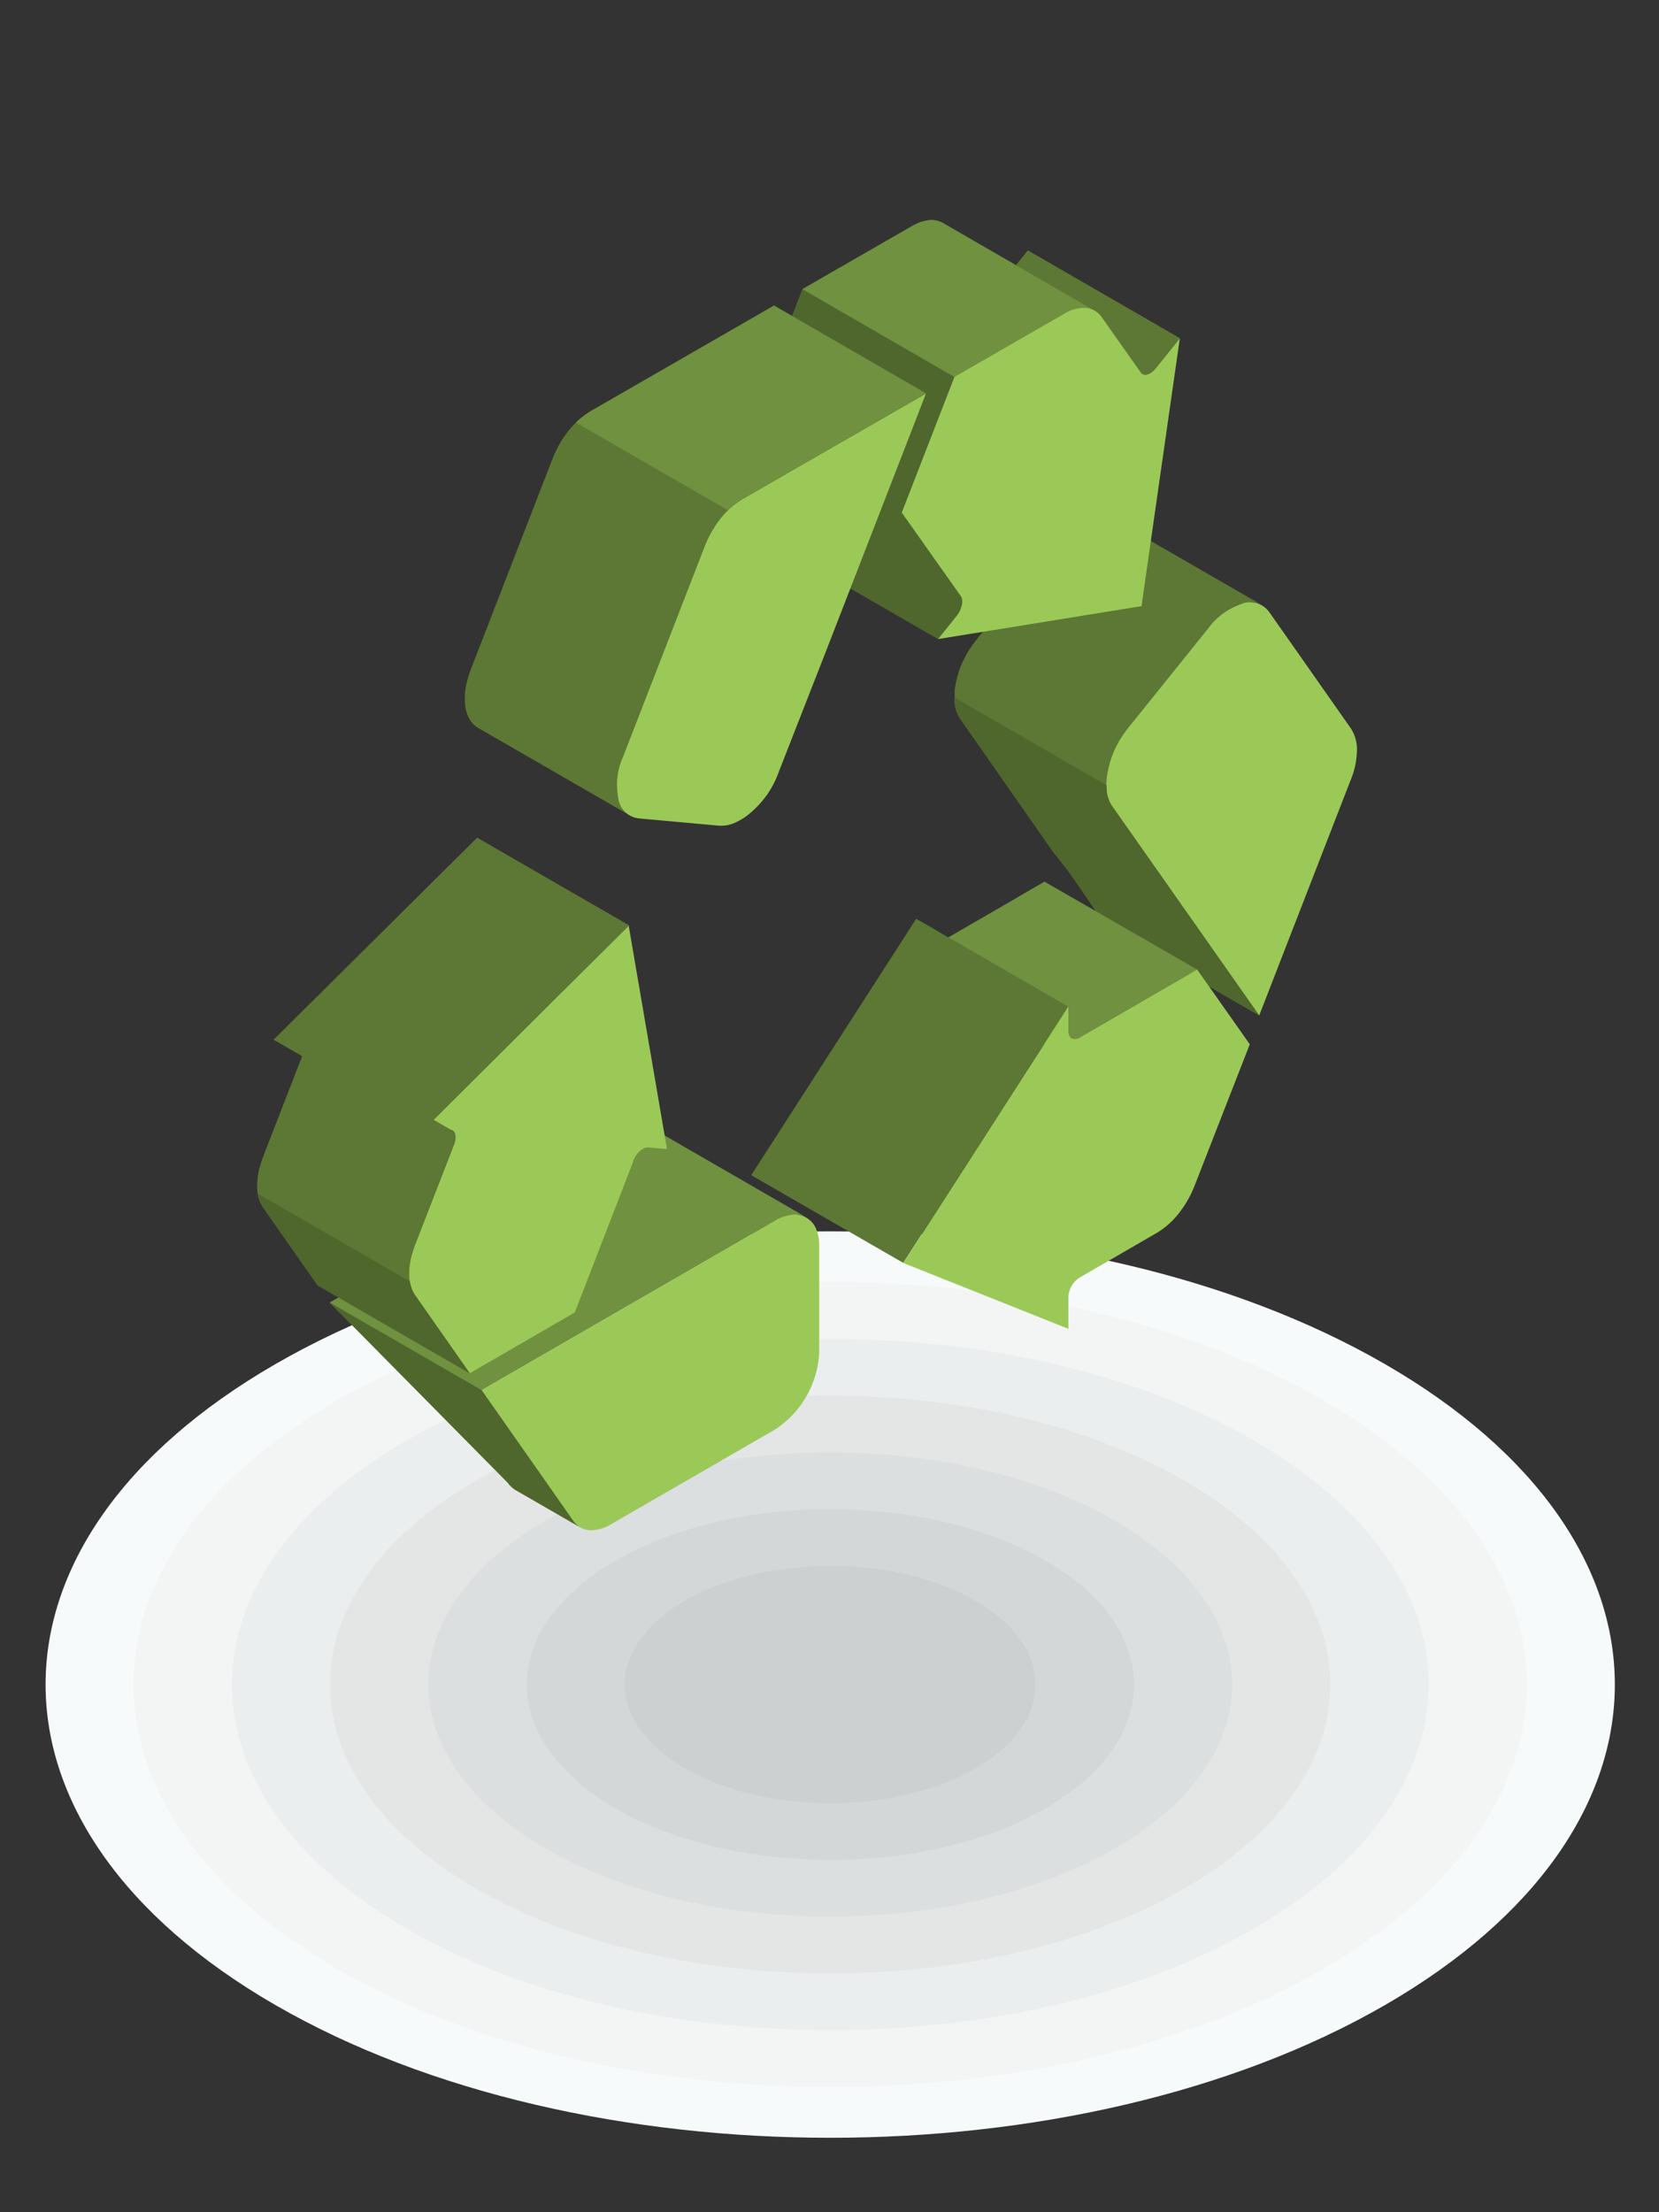 <svg xmlns="http://www.w3.org/2000/svg" xmlns:xlink="http://www.w3.org/1999/xlink" id="Layer_1" data-name="Layer 1" viewBox="0 0 300 400"><rect x="0" y="0" width="300" height="400" fill="#333333" stroke="none"/><defs><style>.cls-1{fill:none;}.cls-2{clip-path:url(#clip-path);}.cls-3{fill:#f7fafa;}.cls-10,.cls-11,.cls-12,.cls-13,.cls-3,.cls-4,.cls-5,.cls-6,.cls-7,.cls-8,.cls-9{fill-rule:evenodd;}.cls-4{fill:#f3f5f5;}.cls-5{fill:#ebeeee;}.cls-6{fill:#e4e6e6;}.cls-7{fill:#dcdfdf;}.cls-8{fill:#d4d7d8;}.cls-9{fill:#cdd0d0;}.cls-10{fill:#5d7834;}.cls-11{fill:#4f662d;}.cls-12{fill:#70913f;}.cls-13{fill:#9bc957;}</style><clipPath id="clip-path"><rect class="cls-1" width="300" height="400"></rect></clipPath></defs><title>prot mediului-01</title><g class="cls-2"><path class="cls-3" d="M250.45,246.65c55.42,32,55.42,83.89,0,115.89s-145.24,32-200.65,0-55.41-83.89,0-115.89S195,214.64,250.45,246.65Z"></path><path class="cls-4" d="M239.22,253.14c49.19,28.42,49.19,74.48,0,102.9s-129,28.42-178.17,0-49.21-74.48,0-102.9S190,224.72,239.22,253.14Z"></path><path class="cls-5" d="M226.64,260.4c42.27,24.4,42.27,64,0,88.39s-110.77,24.4-153,0-42.27-64,0-88.39S184.38,236,226.64,260.4Z"></path><path class="cls-6" d="M214.08,267.65c35.33,20.41,35.33,53.47,0,73.87s-92.59,20.41-127.92,0-35.31-53.46,0-73.87S178.76,247.26,214.08,267.65Z"></path><path class="cls-7" d="M201.52,274.9c28.39,16.41,28.39,43,0,59.37s-74.41,16.39-102.78,0-28.39-43,0-59.37S173.14,258.52,201.52,274.9Z"></path><path class="cls-8" d="M189,282.16c21.45,12.39,21.45,32.46,0,44.85s-56.21,12.39-77.65,0-21.45-32.46,0-44.85S167.51,269.77,189,282.16Z"></path><path class="cls-9" d="M176.39,289.41c14.5,8.39,14.5,22,0,30.35s-38,8.38-52.52,0-14.52-22,0-30.35S161.89,281,176.39,289.41Z"></path><path class="cls-10" d="M206.51,67.57l.27.14.34,0,.37-.06.37-.14.39-.24.39-.32.36-.4,4.35-5.4c-3.93-2.28-23.56-13.62-27.49-15.88l-2.36,2.94,22.35,19A4.56,4.56,0,0,0,206.51,67.57Z"></path><polygon class="cls-11" points="164.84 40.92 145.09 52.3 135.57 76.81 146.24 91.92 146.24 91.92 146.24 91.94 146.41 92.26 146.5 92.66 146.5 93.1 146.44 93.57 146.3 94.07 146.1 94.55 145.82 95.04 145.5 95.52 142.14 99.69 169.63 115.57 173 111.38 173.33 110.92 173.59 110.43 173.79 109.93 173.93 109.44 173.99 108.97 173.99 108.52 173.9 108.14 173.73 107.8 173.73 107.8 173.73 107.78 163.06 92.69 172.58 68.17 195.1 57.76 195.63 57.52 196.17 57.32 196.68 57.15 197.18 57.03 197.67 56.95 197.99 56.19 170.5 40.31 170.12 40.11 169.72 39.97 169.3 39.86 168.88 39.8 168.88 39.79 168.42 39.77 167.96 39.8 167.47 39.88 166.97 40 166.44 40.15 165.93 40.37 165.39 40.61 164.84 40.92"></polygon><path class="cls-10" d="M200.2,167.74l27.5,15.86q-13.29-18.89-26.55-37.77l-.05-.07-.19-.3-.17-.31-.15-.33-.14-.33-.1-.36-.1-.35-.07-.38-.07-.39,0-.41,0-.44v-.44l0-.46,0-.49.07-.49.07-.5.11-.54.12-.52.12-.52.16-.52.15-.51.19-.5.2-.5.19-.5.23-.49h0l.24-.49.27-.47.27-.47.29-.48.31-.46.32-.45.34-.46.35-.46,14.4-17.89.73-.85.75-.77.76-.69.77-.6.79-.51.77-.43.78-.34.75-.24.73-.15.7-.07.7,0,.64.14.59.23L200.48,93.43l-.59-.22-.65-.13-.69,0-.7.06-.73.15-.77.25-.76.33-.78.43-.78.52-.77.6-.76.69-.77.76-.72.86-14.39,17.88-.35.44-.34.46-.32.46-.31.48-.29.46-.27.47-.26.49-.25.48h0l-.23.48-.21.5-.19.49-.18.5-.15.51-.16.52-.13.52-.11.54-.11.51-.07.53-.06.48,0,.49,0,.46v.45l0,.43,0,.41.06.38.07.38.09.37.11.35.14.34.15.32.17.31.18.3.06.08,16.92,24.23C194,158.24,197.12,163.33,200.2,167.74Z"></path><polygon class="cls-10" points="84.31 128.6 84.56 129.31 84.86 129.97 85.23 130.53 85.67 131.02 86.16 131.44 113.65 147.3 113.16 146.9 112.72 146.4 112.35 145.83 112.04 145.19 111.8 144.47 111.65 143.69 111.56 142.86 111.54 141.98 111.59 141.04 111.73 140.08 111.94 139.07 112.23 138.03 112.59 136.97 112.59 136.97 127.39 98.87 127.68 98.15 128 97.46 128.34 96.77 128.69 96.13 129.07 95.48 129.47 94.88 129.89 94.29 130.31 93.73 130.77 93.19 131.25 92.69 131.72 92.2 132.22 91.74 132.75 91.3 133.28 90.9 133.81 90.53 134.37 90.18 167.45 71.12 139.97 55.25 106.87 74.31 106.32 74.65 105.79 75.02 105.25 75.43 104.73 75.86 104.23 76.32 103.75 76.81 103.28 77.31 102.82 77.86 102.39 78.43 101.98 79.01 101.58 79.62 101.2 80.25 100.85 80.91 100.51 81.58 100.19 82.28 99.9 82.99 85.11 121.11 85.11 121.11 84.74 122.17 84.45 123.21 84.23 124.2 84.09 125.18 84.05 126.09 84.07 126.99 84.14 127.83 84.31 128.6"></polygon><polygon class="cls-12" points="89.59 218.19 89.46 218.27 59.62 235.51 91.86 268.14 92.14 268.52 92.47 268.84 92.8 269.13 93.16 269.38 104.93 276.17 104.56 275.92 104.23 275.65 103.92 275.31 103.63 274.94 99.64 269.24 110.61 275.57 110.61 275.56 99.63 269.22 87.11 251.37 116.95 234.14 117.08 234.07 140.19 220.72 140.19 220.73 140.61 220.5 141.02 220.28 141.42 220.12 141.82 219.97 142.2 219.82 142.56 219.73 142.94 219.66 143.29 219.62 143.29 219.62 143.64 219.6 143.99 219.6 144.32 219.63 144.65 219.67 144.97 219.75 145.29 219.86 145.6 219.99 145.89 220.15 118.4 204.28 118.11 204.13 117.8 203.99 117.48 203.89 117.16 203.81 116.82 203.75 116.5 203.72 116.15 203.72 115.81 203.73 115.8 203.73 115.44 203.78 115.08 203.86 114.71 203.97 114.33 204.08 113.93 204.24 113.53 204.42 113.12 204.62 112.72 204.85 112.7 204.85 89.59 218.19"></polygon><path class="cls-13" d="M149.66,117l.06-.17,8.76-22.55v0l.09-.23v0l8.87-22.88L134.37,90.18a15,15,0,0,0-4.06,3.55,19.89,19.89,0,0,0-2.92,5.14L112.59,137h0a12.41,12.41,0,0,0-.77,7.49,4.22,4.22,0,0,0,3.73,3.49l14.38,1.31a6.09,6.09,0,0,0,2.95-.52,11.55,11.55,0,0,0,3.15-2.08,17.61,17.61,0,0,0,2.83-3.21,18,18,0,0,0,2-4v0Z"></path><path class="cls-13" d="M218.82,171l8.88,12.62L244.26,141a14.75,14.75,0,0,0,1.12-5.29,7,7,0,0,0-1.1-4l-14.73-21-.06-.07a4.26,4.26,0,0,0-4.88-1.5,12.5,12.5,0,0,0-6.1,4.43l-14.4,17.89a20.17,20.17,0,0,0-2.39,3.74h0a17.47,17.47,0,0,0-1.36,4.06,12,12,0,0,0-.25,3.77,6.21,6.21,0,0,0,1,2.75l.05.07,17.61,25.06h0l.05.07Z"></path><path class="cls-13" d="M117.08,234.07l-.12.07L87.11,251.37l16.52,23.57a3.89,3.89,0,0,0,2.94,1.75,7.21,7.21,0,0,0,4-1.13h0l29.57-17.07v0a17.69,17.69,0,0,0,8-13.92l0-19.2a8,8,0,0,0-.58-3.22,4.23,4.23,0,0,0-4.37-2.53h0a7.92,7.92,0,0,0-3.1,1.12h0Z"></path><path class="cls-13" d="M84.94,248.31l19-11,10.55-27.24,0-.17c.56-1.42,1.79-2.51,2.75-2.43l3.37.3-6.93-40.44L77,203.87l4.35.39h0c1,.08,1.29,1.3.73,2.72l-7,18A14.46,14.46,0,0,0,74,230.25h0a6.81,6.81,0,0,0,1.1,4Z"></path><polygon class="cls-12" points="104.16 76.41 131.65 92.27 131.72 92.2 132.22 91.74 132.75 91.3 133.28 90.9 133.81 90.53 134.37 90.18 167.45 71.12 139.97 55.25 106.87 74.31 106.32 74.65 105.79 75.02 105.25 75.43 104.73 75.86 104.23 76.32 104.16 76.41"></polygon><polygon class="cls-12" points="145.09 52.28 172.59 68.17 195.1 57.76 195.63 57.52 196.17 57.32 196.68 57.15 197.18 57.03 197.67 56.95 197.99 56.19 170.5 40.31 170.12 40.11 169.72 39.97 169.3 39.86 168.88 39.8 168.88 39.79 168.42 39.77 167.96 39.8 167.47 39.88 166.97 40 166.44 40.15 165.93 40.37 165.39 40.61 164.84 40.92 145.09 52.28"></polygon><path class="cls-13" d="M172.58,68.17l-9.52,24.52,10.67,15.09v0h0c.55.78.21,2.39-.74,3.58l-3.36,4.19,36.79-5.95,6.93-48.43L209,66.59c-1,1.19-2.18,1.51-2.73.74l-7-9.92a3.93,3.93,0,0,0-2.92-1.74h0a7,7,0,0,0-4,1.12Z"></path><polygon class="cls-11" points="59.62 235.51 91.86 268.14 92.14 268.52 92.47 268.84 92.8 269.13 93.16 269.38 104.93 276.17 104.56 275.92 104.23 275.65 103.92 275.31 103.63 274.94 99.63 269.22 87.11 251.37 59.62 235.51"></polygon><polygon class="cls-10" points="81.65 204.35 78.39 202.46 113.78 167.33 86.29 151.46 49.48 187.99 54.62 190.96 54.58 191.12 47.6 209.09 47.35 209.79 47.12 210.5 46.92 211.17 46.77 211.84 46.65 212.5 46.57 213.14 46.51 213.77 46.5 214.36 46.5 214.38 46.51 214.96 46.55 215.51 46.65 216.05 46.77 216.56 46.92 217.06 47.11 217.52 47.34 217.96 47.6 218.37 57.45 232.43 84.94 248.31 75.09 234.24 74.83 233.84 74.6 233.4 74.41 232.92 74.26 232.43 74.14 231.93 74.05 231.37 74 230.82 73.99 230.25 73.99 230.25 74 229.63 74.06 229 74.14 228.38 74.26 227.72 74.41 227.05 74.61 226.36 74.84 225.67 75.09 224.97 82.06 206.99 82.23 206.47 82.31 205.98 82.33 205.52 82.26 205.12 82.13 204.79 81.92 204.53 81.65 204.35"></polygon><polygon class="cls-11" points="46.6 215.81 46.65 216.05 46.77 216.56 46.92 217.06 47.11 217.52 47.34 217.96 47.6 218.37 57.45 232.43 84.94 248.31 75.09 234.24 74.83 233.84 74.6 233.4 74.41 232.92 74.26 232.43 74.14 231.93 74.09 231.68 46.6 215.81"></polygon><path class="cls-11" d="M200.2,167.74l27.5,15.86q-13.29-18.89-26.55-37.77l-.05-.07-.19-.3-.17-.31-.15-.33-.14-.33-.1-.36-.1-.35-.07-.38-.07-.39,0-.41,0-.44V142l-27.49-15.88v.19l0,.43,0,.41.06.38.07.38.09.37.11.35.14.34.15.32.17.31.18.3.06.08,16.92,24.23C194,158.24,197.12,163.33,200.2,167.74Z"></path><polygon class="cls-12" points="190.98 190.04 216.48 175.3 188.87 159.41 181.24 163.85 163.43 174.15 190.98 190.04"></polygon><polygon class="cls-10" points="171.46 169.5 168.56 167.78 165.68 166.13 135.85 212.49 163.34 228.35 190.65 185.94 193.17 182.01 171.49 169.48 171.46 169.5"></polygon><path class="cls-13" d="M226,188.82l-9.52-13.52-21.09,12.2-.19.12c-1.11.63-2,.11-2-1.16V182l-29.84,46.37,29.84,11.9v-5.78h0a4.42,4.42,0,0,1,2-3.47l13.94-8.07a14.42,14.42,0,0,0,4-3.53,19.42,19.42,0,0,0,2.92-5.13Z"></path></g></svg>